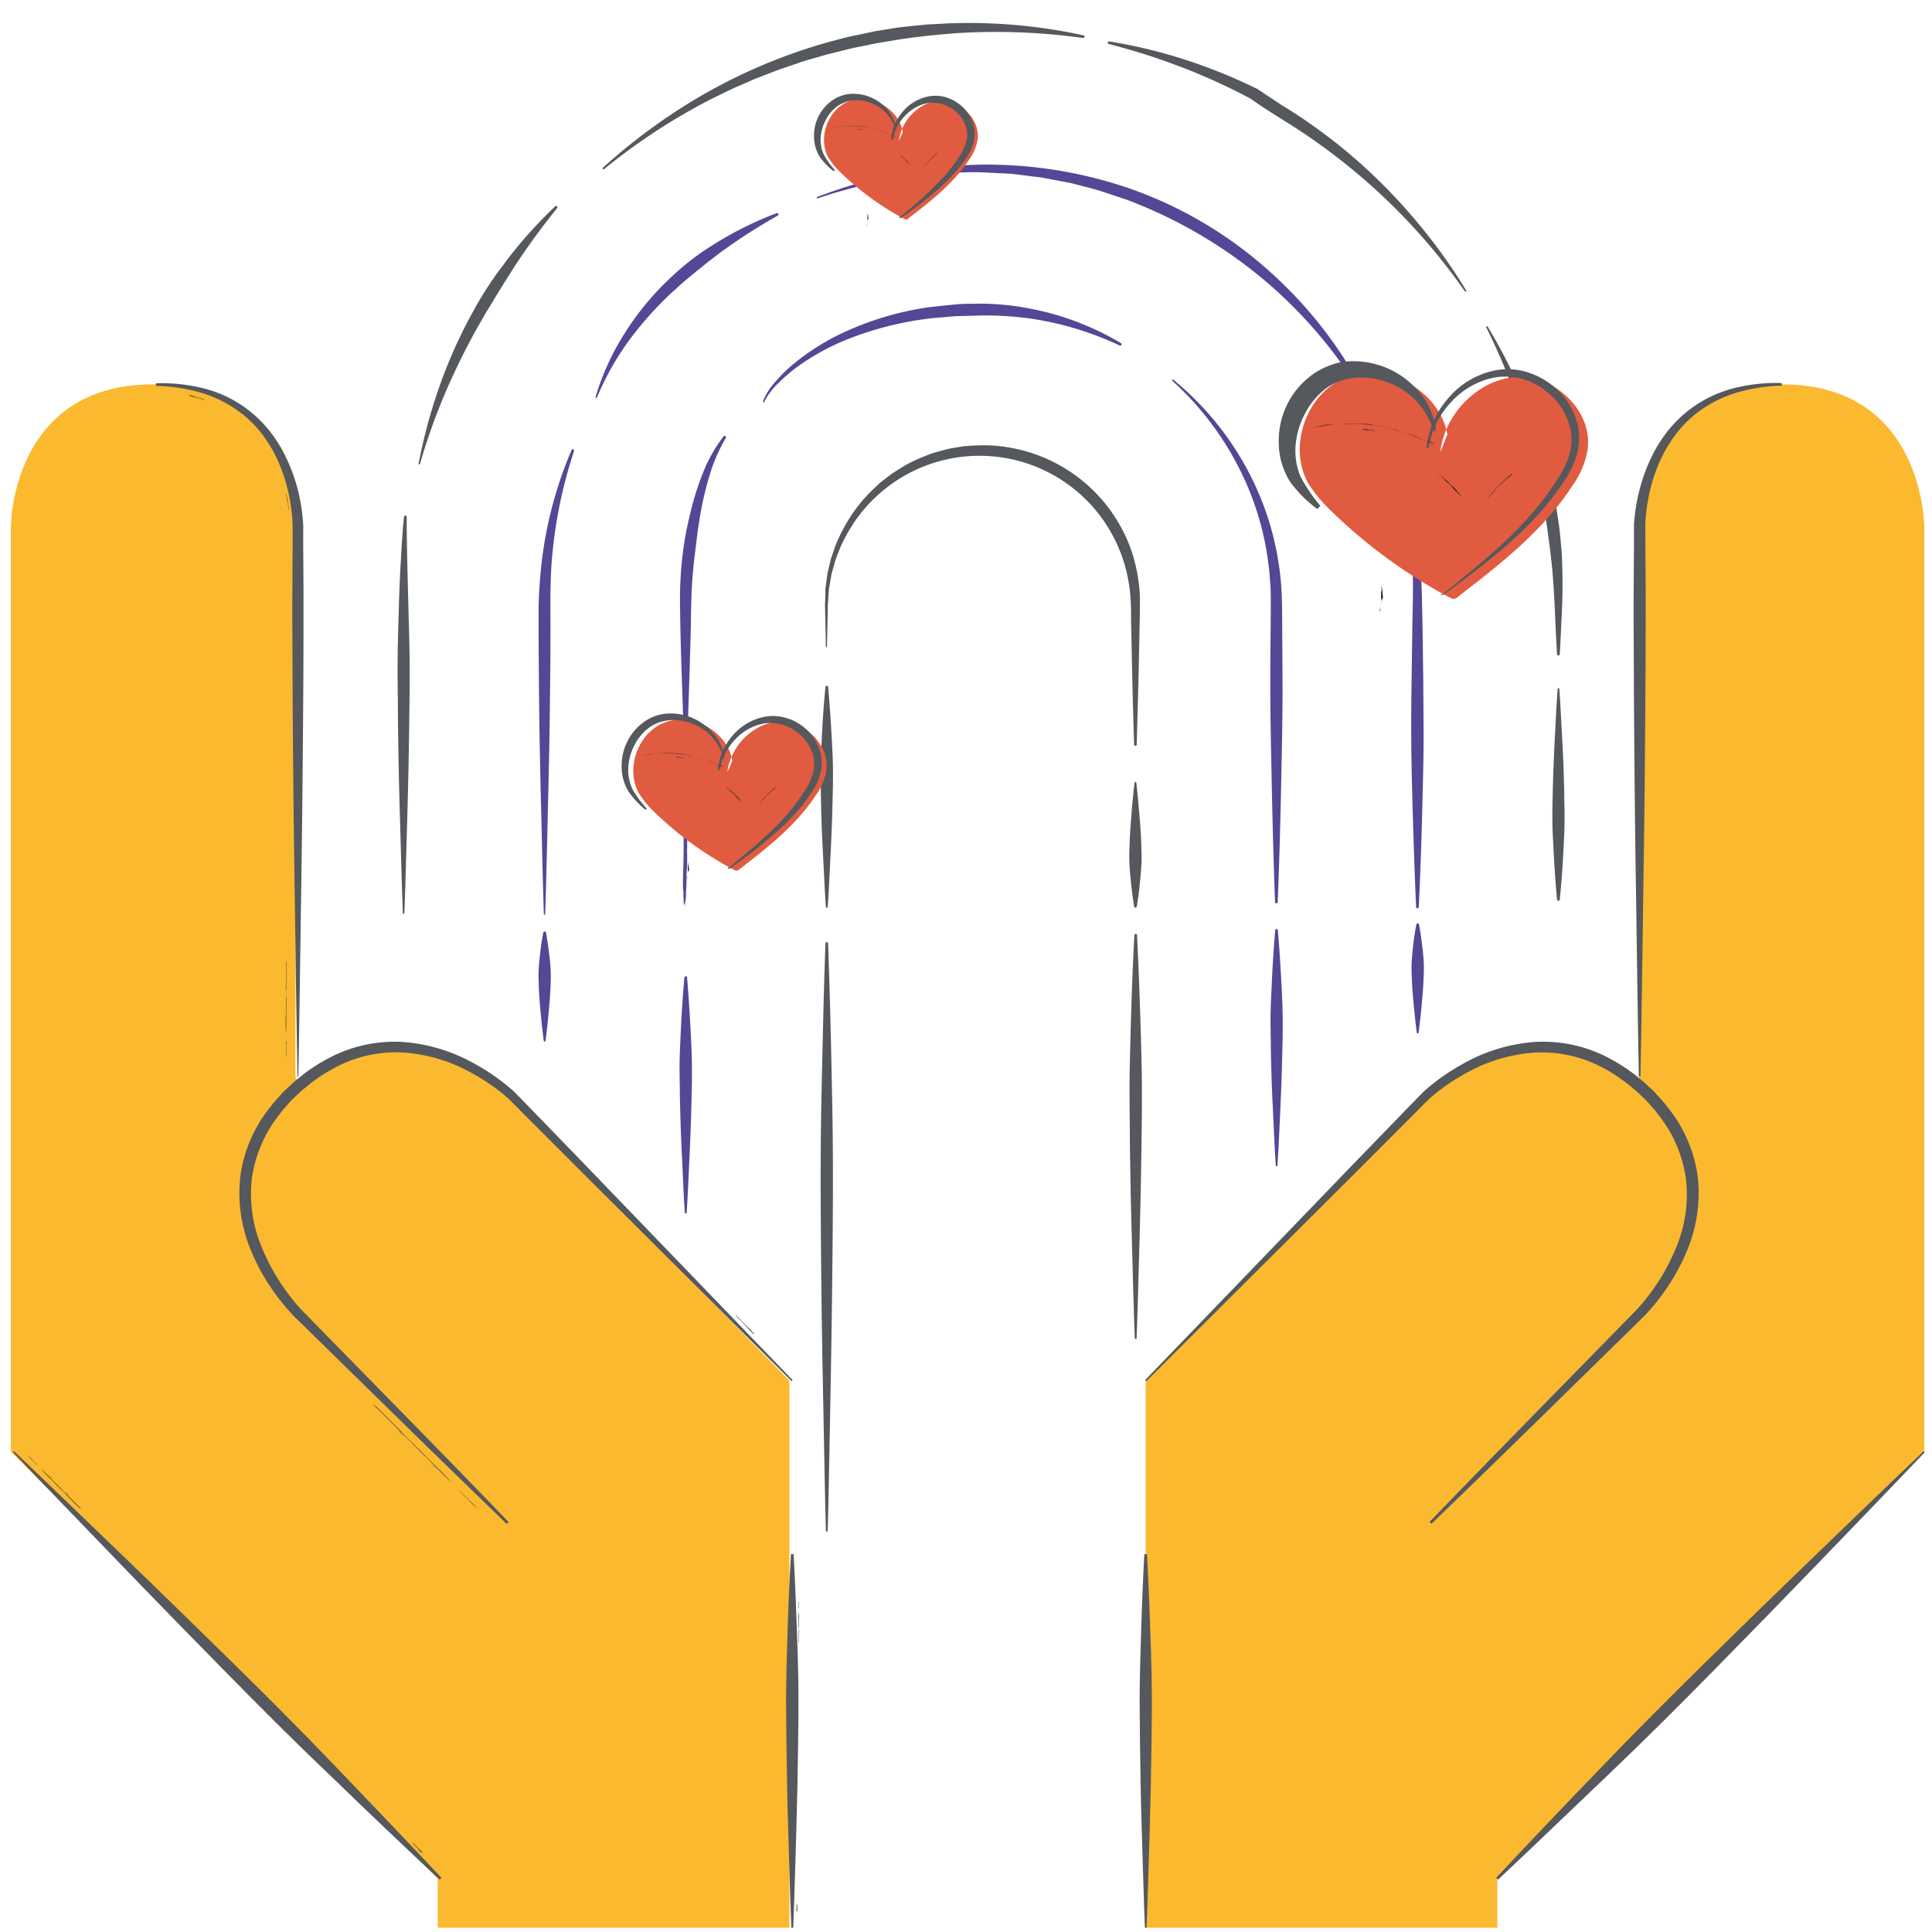<svg id="Layer_1" data-name="Layer 1" xmlns="http://www.w3.org/2000/svg" viewBox="0 0 500 500"><defs><style>.cls-1{fill:#fab92f;}.cls-2,.cls-6{fill:#142725;}.cls-3{fill:#554796;}.cls-4{fill:#55585c;}.cls-5{fill:#e05b40;}.cls-5,.cls-6{fill-rule:evenodd;}</style></defs><path class="cls-1" d="M424.33,278.65V136.31s0-36.84,36.83-36.84S498,136.31,498,136.31v239.4L387.5,486.2v12.69h-91V357.29l72.44-73.66s29.36-28.55,58.11,0c26.39,27.56-2.72,56.32-2.72,56.32l-54.17,54.18"/><path class="cls-1" d="M76.47,278.65V136.31s0-36.84-36.83-36.84S2.81,136.31,2.81,136.31v239.4L113.3,486.2v12.69h91V357.29l-72.45-73.66s-29.35-28.55-58.1,0C47.37,311.19,76.47,340,76.47,340l54.18,54.18"/><path class="cls-2" d="M87.17,458.23c-.76-.91-1.67-1.71-2.49-2.59-.17,0,.38.45.56.66a5,5,0,0,1,.59.64C86.31,457.43,86.77,457.89,87.17,458.23Z"/><path class="cls-2" d="M109.35,479.48c-.68-.83-1.71-1.67-2.43-2.48-.4-.15.77.9,1.15,1.31S109,479.58,109.35,479.48Z"/><path class="cls-2" d="M21,390.45c-.51-.45-.92-.86-1.51-1.46l-1.23-1.23c-1.5-1.49-2.3-2.33-3.65-3.7-.18-.19-.36-.31-.55-.5-.6-.59-2-2.12-3.33-3.33A32,32,0,0,0,13,382.65c.39.38.75.74,1.14,1.14a15.14,15.14,0,0,0,1.17,1.11s.21.37.23.29A17.11,17.11,0,0,1,17.3,387c.93.91,1.85,1.87,3,3A2,2,0,0,0,21,390.45Z"/><path class="cls-2" d="M7.22,376.73a8.19,8.19,0,0,0,1.14,1.14l.7.7c.19.16.56.65.57.47C8.78,378.24,8.17,377.52,7.22,376.73Z"/><path class="cls-2" d="M17.71,386.91c0-.16-.55-.56-.77-.82s.21.27.33.38A2.62,2.62,0,0,0,17.71,386.91Z"/><path class="cls-2" d="M12.77,381.86c0,.05.13.19.23.29l.35.35C13.37,382.41,12.93,382.06,12.77,381.86Z"/><path class="cls-2" d="M73.94,127.45c.24,1.46.61,2.92.77,4.42.16.1-.06-.73-.09-1.08a7.82,7.82,0,0,1-.16-1.08A21.32,21.32,0,0,0,73.94,127.45Z"/><path class="cls-2" d="M48.87,102.35a20.8,20.8,0,0,0,2,.54,17,17,0,0,1,2,.63c.51,0-1.33-.56-2-.73S49.1,102.11,48.87,102.35Z"/><path class="cls-2" d="M74,248.74c0,.87,0,1.62,0,2.7v2.23c0,2.71,0,4.21,0,6.68l0,1c0,1.07-.11,3.71,0,6,.11-1.26.07-2.84.07-4.29V261a20.14,20.14,0,0,0,0-2.07s.11-.52,0-.48a26.18,26.18,0,0,1,0-3.18v-5.41A3.13,3.13,0,0,0,74,248.74Z"/><path class="cls-2" d="M74.08,273.72a13,13,0,0,0,0-2.07v-1.28c0-.32.06-1.1-.08-.95C74.05,270.93,74,272.13,74.08,273.72Z"/><path class="cls-2" d="M73.86,254.94a8.77,8.77,0,0,0,0,1.44c0,.51,0-.43,0-.64A5.34,5.34,0,0,0,73.86,254.94Z"/><path class="cls-2" d="M73.78,264s0-.29,0-.48v-.63A6.73,6.73,0,0,0,73.78,264Z"/><path class="cls-2" d="M205.61,477.68c.1-.65,0-1.32.07-2-.14-.05,0,.33-.07.48a1.29,1.29,0,0,1,0,.48A8.12,8.12,0,0,0,205.61,477.68Z"/><path class="cls-2" d="M206.27,494.7c.11-.59,0-1.32,0-1.92-.17-.22-.09.65-.11,1S206,494.62,206.27,494.7Z"/><path class="cls-2" d="M206.74,425.19a8.71,8.71,0,0,1,0-1.17v-1c0-1.17,0-1.81,0-2.88,0-.14,0-.26,0-.41a24.62,24.62,0,0,0,0-2.61,9.38,9.38,0,0,0-.08,1.86v.89a4.36,4.36,0,0,0,0,.89s-.11.23,0,.21a5.28,5.28,0,0,1,0,1.37c0,.72,0,1.46,0,2.33C206.61,424.93,206.64,425.13,206.74,425.19Z"/><path class="cls-2" d="M206.71,414.42a2.22,2.22,0,0,0,0,.89v.55c0,.14-.06.48.07.41A16.61,16.61,0,0,0,206.71,414.42Z"/><path class="cls-2" d="M206.93,422.52c.08-.08,0-.44,0-.62s0,.18,0,.27A.69.69,0,0,0,206.93,422.52Z"/><path class="cls-2" d="M207,418.6s0,.13,0,.21v.27C207,419.05,207,418.75,207,418.6Z"/><path class="cls-2" d="M152.36,302.62c-1.56-1.73-3.27-3.38-4.91-5.1-.23,0,.78.86,1.15,1.27s1,1,1.17,1.25C150.7,301,151.61,301.91,152.36,302.62Z"/><path class="cls-2" d="M195.27,345.31c-1.4-1.58-3.33-3.34-4.77-4.9-.67-.43,1.57,1.72,2.32,2.51S194.86,345.31,195.27,345.31Z"/><path class="cls-2" d="M96.49,363.41c1,.92,1.79,1.73,3,2.91l2.42,2.42,7.22,7.27,1.06,1c1.17,1.16,3.95,4.1,6.55,6.55-1.29-1.45-3-3.14-4.6-4.71l-2.25-2.24c-.72-.73-1.55-1.59-2.26-2.22,0,0-.5-.65-.5-.54-1.27-1.2-2.14-2.11-3.42-3.48l-5.87-5.86A7.16,7.16,0,0,0,96.49,363.41Z"/><path class="cls-2" d="M123.6,390.47a27.84,27.84,0,0,0-2.24-2.24L120,386.85c-.37-.34-1.16-1.24-1.09-1C120.56,387.47,121.8,388.84,123.6,390.47Z"/><path class="cls-2" d="M103.09,370.27c.13.24,1.08,1.1,1.53,1.58s-.43-.49-.67-.72A8.73,8.73,0,0,0,103.09,370.27Z"/><path class="cls-2" d="M112.87,380.16c0-.06-.29-.34-.49-.55l-.69-.69A15.93,15.93,0,0,0,112.87,380.16Z"/><path class="cls-3" d="M303.68,98.3a77.12,77.12,0,0,1,21.65,28.39,74.47,74.47,0,0,1,5.29,17.3c.22,1.5.51,3,.66,4.5s.33,3,.38,4.53c.15,3,.16,6,.18,9,0,5.95.1,11.91.08,17.87s-.13,11.91-.25,17.87c-.23,11.91-.52,23.83-1,35.74a.35.35,0,0,1-.69,0c-.44-11.91-.73-23.83-.95-35.74-.13-6-.25-11.92-.26-17.87s0-11.92.08-17.87c0-3,.07-6,0-8.88,0-1.46-.19-2.91-.28-4.37s-.35-2.91-.51-4.37a74.26,74.26,0,0,0-4.56-17,77.86,77.86,0,0,0-20.1-28.84.2.2,0,0,1,0-.28A.19.19,0,0,1,303.68,98.3Z"/><path class="cls-3" d="M197.43,103.91a17.44,17.44,0,0,1,3.47-5.38,40.38,40.38,0,0,1,4.6-4.46,62.48,62.48,0,0,1,10.69-7,78.58,78.58,0,0,1,24.45-7.59c2.13-.25,4.26-.45,6.4-.67s4.27-.18,6.41-.23a68.92,68.92,0,0,1,12.82,1.23,72,72,0,0,1,23.83,9,.34.34,0,0,1,.11.47.35.35,0,0,1-.44.14,81.74,81.74,0,0,0-23.91-7.09,88.65,88.65,0,0,0-12.39-.68c-2.08.09-4.16.12-6.24.18l-6.2.54a84.26,84.26,0,0,0-24,6.4A61.43,61.43,0,0,0,206.25,95a41.61,41.61,0,0,0-4.73,4.07A16.83,16.83,0,0,0,197.8,104v0a.2.2,0,0,1-.26.1A.2.2,0,0,1,197.43,103.91Z"/><path class="cls-3" d="M177.29,234.33c0-.07-.07.24-.07.28a8.87,8.87,0,0,1,0-1.13c-.08,0-.1.48-.09.56,0-.19-.06.17-.11.18s0-.1,0-.15-.05.05-.08,0a15.52,15.52,0,0,0-.07-2.06s0-.25,0-.47,0-.5,0-.73a1.25,1.25,0,0,0-.08-.41c-.1-2.11,0-4.41.06-6.51s.09-4,.07-6.06.09-4.07,0-6.05a25.1,25.1,0,0,1,.08-3c0-.2,0-1.37,0-1.37s0,.16,0,.15l.06-.34a.6.6,0,0,1,0,.19.85.85,0,0,0,.06-.52c.19.18.3-.52.32-.45s.06-.07.08.18,0,.34,0,.47c0,.87.28,1.81.32,2.69,0,.66,0,1.28,0,1.92,0,.2,0,.48,0,.68s0,1.32,0,1.39a9.24,9.24,0,0,0,0,1.29,11.25,11.25,0,0,1,.06,1.27c0,.33-.06,1.57-.06,2.3,0,1.09-.07,1.32,0,2.58,0,.74,0,2.78-.06,3.51s-.09,1.36-.11,2c0,1.68,0,2.17-.12,3.85,0,.79,0,1.57-.13,2.32a9.31,9.31,0,0,1-.26,1.62C177.34,234.71,177.25,234.43,177.29,234.33Z"/><path class="cls-3" d="M366.67,267.27c-.32-2.35-.55-4.69-.78-7s-.43-4.69-.5-7c-.05-1.17-.11-2.35-.08-3.52s.14-2.35.25-3.52c.23-2.35.53-4.69,1-7a.34.34,0,0,1,.4-.28.35.35,0,0,1,.28.28c.44,2.35.73,4.69,1,7,.11,1.17.23,2.35.25,3.52s0,2.35-.08,3.52c-.07,2.35-.29,4.69-.5,7s-.47,4.69-.79,7a.19.19,0,0,1-.22.17A.19.19,0,0,1,366.67,267.27Z"/><path class="cls-3" d="M330.17,301.62c-.33-5.07-.52-10.14-.78-15.21s-.41-10.15-.5-15.22c0-2.54-.1-5.07-.08-7.61s.13-5.07.26-7.61c.22-5.07.51-10.14.95-15.22a.34.34,0,0,1,.37-.31.36.36,0,0,1,.32.31c.44,5.08.73,10.15,1,15.22.12,2.54.24,5.07.25,7.61s0,5.07-.08,7.61c-.09,5.07-.27,10.14-.5,15.22s-.45,10.14-.78,15.21a.21.21,0,0,1-.21.19A.19.19,0,0,1,330.17,301.62Z"/><path class="cls-3" d="M140.73,269.38c-.32-2.35-.56-4.69-.78-7s-.43-4.69-.51-7c0-1.17-.1-2.35-.07-3.52s.14-2.35.24-3.52c.24-2.35.53-4.69,1-7a.36.36,0,0,1,.41-.28.35.35,0,0,1,.28.28c.44,2.35.73,4.69,1,7,.11,1.17.23,2.35.24,3.52s0,2.35-.07,3.52c-.07,2.35-.3,4.69-.51,7s-.46,4.69-.78,7a.19.19,0,0,1-.22.17A.19.19,0,0,1,140.73,269.38Z"/><path class="cls-3" d="M177.23,313.85c-.33-5.07-.52-10.14-.77-15.21s-.41-10.15-.51-15.22c0-2.54-.1-5.07-.08-7.61s.14-5.07.26-7.61c.22-5.07.52-10.14,1-15.22a.33.33,0,0,1,.37-.31.34.34,0,0,1,.31.31c.44,5.08.74,10.15,1,15.22.12,2.54.24,5.07.26,7.61s0,5.07-.08,7.61q-.15,7.6-.51,15.22c-.25,5.07-.44,10.14-.77,15.21a.21.21,0,0,1-.21.19A.21.21,0,0,1,177.23,313.85Z"/><path class="cls-3" d="M177.23,197c-.33-7.14-.52-14.27-.77-21.41s-.45-14.23-.48-21.44a102.52,102.52,0,0,1,.7-10.81,89.54,89.54,0,0,1,2-10.65,71,71,0,0,1,3.27-10.35,37.33,37.33,0,0,1,5.35-9.44.34.34,0,0,1,.48,0,.35.35,0,0,1,.07.45h0a41.93,41.93,0,0,0-4.2,9.64,85.62,85.62,0,0,0-2.43,10.27c-.6,3.48-1,7-1.43,10.47s-.71,7-.84,10.53-.12,7.12-.23,10.67l-.31,10.7c-.25,7.14-.44,14.27-.77,21.41a.21.21,0,0,1-.21.19A.21.21,0,0,1,177.23,197Z"/><path class="cls-3" d="M361.36,119.22a110.53,110.53,0,0,1,6.26,28.42c.21,2.43.33,4.87.38,7.31l.15,7.25.2,14.51c0,4.84.09,9.68.08,14.51s-.14,9.68-.26,14.52c-.22,9.67-.52,19.34-1,29a.34.34,0,0,1-.36.32.32.32,0,0,1-.32-.32c-.44-9.68-.74-19.35-1-29-.12-4.84-.24-9.68-.26-14.52s0-9.67.08-14.51l.2-14.51.14-7.25q.07-3.6-.05-7.19a115.6,115.6,0,0,0-4.7-28.42.2.2,0,0,1,.38-.12Z"/><path class="cls-3" d="M211.45,51a125.78,125.78,0,0,1,40.31-8.34,113.52,113.52,0,0,1,40.9,6.23A106.82,106.82,0,0,1,328.3,70a110.57,110.57,0,0,1,25.21,32.61.34.34,0,0,1-.14.46.34.34,0,0,1-.45-.13h0A118.88,118.88,0,0,0,326.6,72a122.44,122.44,0,0,0-34.94-20.29l-4.82-1.61-2.41-.8L282,48.63l-4.92-1.27-5-.94-2.5-.48-2.52-.3L262,45c-1.69-.11-3.39-.17-5.09-.26s-3.39-.19-5.09-.17a128.41,128.41,0,0,0-40.21,6.76.19.19,0,0,1-.25-.12A.2.2,0,0,1,211.45,51Z"/><path class="cls-3" d="M154.14,102.7A65.9,65.9,0,0,1,161.19,87a73.22,73.22,0,0,1,10.74-13.57,80.62,80.62,0,0,1,6.47-5.78c1.15-.87,2.3-1.75,3.49-2.56s2.41-1.59,3.64-2.34A90.65,90.65,0,0,1,201,55.17a.33.33,0,0,1,.44.2.33.33,0,0,1-.15.42A150.6,150.6,0,0,0,187,64.93c-1.14.82-2.23,1.71-3.35,2.55s-2.17,1.78-3.29,2.62l-3.23,2.68c-1.07.9-2.06,1.88-3.12,2.8A89.38,89.38,0,0,0,162.8,88.1a71.69,71.69,0,0,0-8.29,14.73.18.18,0,0,1-.25.1A.19.19,0,0,1,154.14,102.7Z"/><path class="cls-3" d="M140.75,236.55c-.33-10.07-.52-20.14-.78-30.21s-.41-20.14-.51-30.21c0-5-.09-10.07-.08-15.11,0-2.51,0-5,.14-7.59s.35-5.09.63-7.62a104.39,104.39,0,0,1,7.78-29.34.33.33,0,0,1,.45-.18.35.35,0,0,1,.19.42,120.8,120.8,0,0,0-5.84,29.34c-.16,2.49-.25,5-.27,7.46s0,5,0,7.51c0,5,0,10.07-.08,15.11q-.13,15.1-.51,30.21c-.25,10.07-.44,20.14-.77,30.21a.2.2,0,0,1-.2.19A.19.19,0,0,1,140.75,236.55Z"/><path class="cls-4" d="M403.55,178.29c.33,4.54.52,9.09.78,13.64s.41,9.09.5,13.63c0,2.27.1,4.55.08,6.82s-.13,4.55-.25,6.82c-.22,4.54-.52,9.09-1,13.63a.35.35,0,0,1-.69,0c-.44-4.54-.73-9.09-.95-13.63-.13-2.27-.25-4.55-.26-6.82s0-4.55.08-6.82c.09-4.54.27-9.09.5-13.63s.45-9.1.78-13.64a.19.19,0,0,1,.21-.18A.18.18,0,0,1,403.55,178.29Z"/><path class="cls-4" d="M385,84.51a143.86,143.86,0,0,1,9.88,19.7,130.63,130.63,0,0,1,6.65,21.11c.43,1.8.76,3.62,1.1,5.44s.62,3.65.87,5.48.38,3.68.56,5.52.21,3.69.27,5.53c.09,3.69.06,7.4-.12,11.06s-.33,7.32-.55,11a.35.35,0,0,1-.69,0c-.48-7.32-.58-14.66-1.24-21.88-.17-1.81-.4-3.61-.59-5.41l-.73-5.39c-.52-3.58-1-7.17-1.78-10.72s-1.54-7.08-2.44-10.6c-.46-1.75-1-3.5-1.47-5.24s-1.07-3.48-1.66-5.2a163.53,163.53,0,0,0-8.41-20.19.19.19,0,0,1,.09-.26A.2.2,0,0,1,385,84.51Z"/><path class="cls-4" d="M379.11,75.39a163.76,163.76,0,0,0-11.68-14.78,158.48,158.48,0,0,0-13.32-13.24,162.36,162.36,0,0,0-14.74-11.54c-5.08-3.58-10.61-6.62-15.78-10.33l.16.09a159.56,159.56,0,0,0-17.94-8.2,168.38,168.38,0,0,0-18.87-6,.34.34,0,0,1-.25-.42.33.33,0,0,1,.38-.25,132.45,132.45,0,0,1,19.46,4.67,139.75,139.75,0,0,1,18.61,7.51l.07,0,.09.06,3.92,2.59,1.95,1.31,2,1.25c1.34.82,2.67,1.71,4,2.59s2.61,1.82,3.91,2.74A137.77,137.77,0,0,1,355.7,45.65a146.62,146.62,0,0,1,12.83,14,141,141,0,0,1,10.91,15.51.21.21,0,0,1-.07.27A.19.19,0,0,1,379.11,75.39Z"/><path class="cls-4" d="M156,43.44a150.7,150.7,0,0,1,27-19.54A143.73,143.73,0,0,1,214,11c2.71-.71,5.41-1.5,8.16-2l4.11-.88,4.15-.67c2.76-.51,5.57-.7,8.35-1,1.39-.18,2.8-.18,4.2-.26S245.75,6,247.15,6a138.47,138.47,0,0,1,33.27,3.15.34.34,0,0,1,.26.41.34.34,0,0,1-.38.27,163.08,163.08,0,0,0-33-1.23c-2.74.24-5.49.44-8.22.77s-5.45.66-8.15,1.15l-4.07.67-4,.82c-2.71.48-5.35,1.25-8,1.88-1.34.31-2.64.75-4,1.12s-2.64.74-3.94,1.19c-2.59.92-5.23,1.73-7.77,2.76l-3.86,1.49-3.78,1.66c-2.55,1.05-5,2.35-7.47,3.53a158.52,158.52,0,0,0-27.7,18.13.19.19,0,0,1-.28,0A.2.2,0,0,1,156,43.44Z"/><path class="cls-4" d="M108.33,120a137.83,137.83,0,0,1,4.87-18.46,129.37,129.37,0,0,1,7.47-17.64c.73-1.43,1.52-2.82,2.28-4.23s1.6-2.77,2.44-4.13,1.77-2.67,2.66-4S130,69,130.91,67.66a118.24,118.24,0,0,1,12.76-14.25.34.34,0,0,1,.5.47c-4,4.95-7.69,10-11.14,15.29l-2.53,4-2.46,4c-.78,1.36-1.63,2.68-2.43,4l-2.33,4.09A177.85,177.85,0,0,0,115,102.21a163,163,0,0,0-6.31,17.86.2.2,0,0,1-.24.13A.19.19,0,0,1,108.33,120Z"/><path class="cls-4" d="M104.26,236.35c-.33-8.55-.52-17.1-.78-25.65s-.41-17.09-.5-25.64c0-4.27-.1-8.55-.08-12.82s.13-8.55.25-12.82.26-8.57.5-12.84.44-8.54.92-12.82a.34.34,0,0,1,.68,0v0c0,8.51.31,17.08.5,25.61.13,4.27.25,8.55.26,12.82s0,8.55-.08,12.82q-.14,12.83-.5,25.64c-.26,8.55-.45,17.1-.78,25.65a.19.19,0,0,1-.2.19A.2.2,0,0,1,104.26,236.35Z"/><path class="cls-4" d="M294.07,202.56c.32,2.68.56,5.36.78,8s.44,5.36.51,8c0,1.34.1,2.68.08,4s-.14,2.68-.25,4c-.24,2.68-.53,5.36-1,8a.34.34,0,0,1-.68,0c-.44-2.68-.74-5.36-1-8-.11-1.34-.23-2.68-.25-4s0-2.68.08-4c.07-2.68.29-5.36.5-8s.46-5.36.78-8a.19.19,0,0,1,.22-.17A.19.19,0,0,1,294.07,202.56Z"/><path class="cls-4" d="M213.74,167.32l-.23-10.78.09-2.72,0-1.36.18-1.36.37-2.7.63-2.66c.11-.44.21-.89.33-1.33l.45-1.29c.31-.86.58-1.74.92-2.58a44.05,44.05,0,0,1,2.45-4.91,39.75,39.75,0,0,1,6.71-8.69l2-1.89c.71-.59,1.45-1.13,2.18-1.7l1.1-.84,1.17-.73c.79-.49,1.56-1,2.36-1.46a42.3,42.3,0,0,1,5-2.31c.87-.31,1.72-.71,2.62-.94l2.68-.73a23.08,23.08,0,0,1,2.73-.53l1.37-.23a9.24,9.24,0,0,1,1.38-.15,51.74,51.74,0,0,1,5.57-.18,41.84,41.84,0,0,1,11,1.93,40.79,40.79,0,0,1,18.43,12.19,41.65,41.65,0,0,1,6.05,9.36,40.13,40.13,0,0,1,3.22,10.64,39.48,39.48,0,0,1,.51,5.53c0,1.87,0,3.63-.05,5.44l-.22,10.77c-.14,7.19-.36,14.37-.56,21.56a.34.34,0,0,1-.68,0c-.21-7.19-.42-14.37-.56-21.56l-.22-10.77c0-1.79,0-3.63-.13-5.34a37.41,37.41,0,0,0-.65-5.18,39.12,39.12,0,0,0-65-21.47,37.93,37.93,0,0,0-6.69,8.09,40.06,40.06,0,0,0-2.52,4.65c-.36.8-.65,1.64-1,2.46l-.48,1.24c-.13.42-.24.85-.36,1.27l-.7,2.56-.45,2.62-.22,1.32-.09,1.32-.18,2.66-.23,10.78a.19.19,0,0,1-.2.19A.19.19,0,0,1,213.74,167.32Z"/><path class="cls-4" d="M213.74,234.72c-.33-4.74-.52-9.49-.78-14.23s-.41-9.49-.51-14.23c0-2.38-.09-4.75-.08-7.12s.14-4.74.26-7.12c.22-4.74.52-9.48,1-14.23a.34.34,0,0,1,.37-.31.34.34,0,0,1,.31.31c.44,4.75.74,9.49,1,14.23.12,2.38.25,4.75.26,7.12s0,4.74-.08,7.12c-.09,4.74-.27,9.49-.51,14.23s-.44,9.49-.77,14.23a.21.21,0,0,1-.21.19A.19.19,0,0,1,213.74,234.72Z"/><path class="cls-4" d="M213.74,396.16c-.33-12.66-.52-25.32-.78-38s-.41-25.33-.51-38-.11-25.32.18-38,.53-25.33,1-38a.34.34,0,0,1,.35-.33.34.34,0,0,1,.33.33q.66,19,1,38c.3,12.66.29,25.32.18,38s-.27,25.33-.51,38-.44,25.32-.77,38a.19.19,0,0,1-.2.19A.18.18,0,0,1,213.74,396.16Z"/><path class="cls-4" d="M293.68,346.34c-.33-8.7-.52-17.4-.77-26.09s-.42-17.4-.51-26.09c0-4.35-.1-8.7-.08-13.05s.14-8.69.26-13c.22-8.7.52-17.4,1-26.09a.34.34,0,0,1,.68,0c.44,8.69.74,17.39,1,26.09.12,4.35.24,8.69.26,13s0,8.7-.08,13.05q-.15,13-.51,26.09c-.26,8.69-.45,17.39-.78,26.09a.19.19,0,0,1-.2.19A.21.21,0,0,1,293.68,346.34Z"/><path id="Fill-150-Copy" class="cls-5" d="M233.64,34.13c-1-5.88-8-9.91-13.65-8s-8.47,9.49-5.59,14.7a20.13,20.13,0,0,0,3.22,3.87,72.13,72.13,0,0,0,16.19,11.84c.26.09.43.26.68.26a1.06,1.06,0,0,0,.68-.34c5.76-4.45,11.7-9.07,15.68-15.21a11.69,11.69,0,0,0,2.12-5c.85-5.3-4.41-10.42-9.75-10.17s-10,5.12-10.59,10.42"/><g id="Fill-150-Copy-2" data-name="Fill-150-Copy"><path class="cls-4" d="M232.76,56.14a.88.88,0,0,0,.56-.32h0a102.23,102.23,0,0,0,10.86-10A39.15,39.15,0,0,0,248.57,40,12.83,12.83,0,0,0,250,36.87a7.56,7.56,0,0,0,.21-3.23,9.12,9.12,0,0,0-9.83-7c-4.52.65-8.44,4.69-9.3,9.45l-.45,0a12.24,12.24,0,0,1,2.84-7,11.61,11.61,0,0,1,6.61-4.09,9.75,9.75,0,0,1,4.06,0,10.53,10.53,0,0,1,3.71,1.66,10.25,10.25,0,0,1,4.32,6.75,9.22,9.22,0,0,1-.39,4.09,13.44,13.44,0,0,1-1.8,3.52,39.59,39.59,0,0,1-4.85,5.79,92.47,92.47,0,0,1-11.63,9.33h0a1.18,1.18,0,0,1-.79.35Z"/></g><g id="Fill-150-Copy-3" data-name="Fill-150-Copy"><path class="cls-4" d="M231.78,33.61a10.27,10.27,0,0,0-6.34-6.93,9.2,9.2,0,0,0-8.83.87,10.15,10.15,0,0,0-2.9,3.47,11.55,11.55,0,0,0-1.31,4.42,9.5,9.5,0,0,0,.78,4.55,22.13,22.13,0,0,0,2.87,4l-.32.32a17.74,17.74,0,0,1-3.59-3.74,10,10,0,0,1-1.47-5.2,11.1,11.1,0,0,1,4.81-9.45,9.45,9.45,0,0,1,5.25-1.65A11.39,11.39,0,0,1,226,25.5,10.77,10.77,0,0,1,232,33.56Z"/></g><path id="Fill-152-Copy" class="cls-6" d="M224.49,55.08a1.6,1.6,0,0,1,.17.87c0,.28.17.57,0,.86-.17.58-.17,1.15-.35,1.73-.17.09.18-.58.18-.87s.17-.67,0-.86v-1c.17-.29,0-.48,0-.77"/><path id="Fill-154-Copy" class="cls-6" d="M239.21,43a18.1,18.1,0,0,1,3.4-3.43c.17-.13,0,.13-.51.53s-1,.92-1.36,1.18c-.51.53-1.35,1.59-1.53,1.72"/><path id="Fill-156-Copy" class="cls-6" d="M215,33.18c.4-.09.79-.18,1.31-.27a6.71,6.71,0,0,1,1.45-.19,16.36,16.36,0,0,1,2.23-.09,29.5,29.5,0,0,1,3.4.19l1.58.27c.52.09,1.05.28,1.57.37a8.07,8.07,0,0,0,.92.28,17.85,17.85,0,0,1,4.85,2.31,18.32,18.32,0,0,0-3.41-1.76,9.14,9.14,0,0,0-1.83-.64l-2-.56s-.53-.09-.39-.09c-.66-.09-1.05-.18-1.58-.28a9.19,9.19,0,0,0-1.57-.09A19.48,19.48,0,0,0,216,33a5.33,5.33,0,0,0-1.05.18"/><path id="Fill-158-Copy" class="cls-6" d="M235.75,43c-.21-.38-1.28-1.28-1.5-1.66s-.86-.64-1.07-1-1.07-.89-.86-.77a20.57,20.57,0,0,1,1.93,1.66,10.87,10.87,0,0,1,1.5,1.79"/><path id="Fill-160-Copy" class="cls-6" d="M221.91,33.32c.14,0,1.13.18,1.56.18.56.17-.43,0-.71,0a1.24,1.24,0,0,1-.85-.18"/><path id="Fill-162-Copy" class="cls-6" d="M232,35.53a3,3,0,0,1-.52-.35l-.69-.35a5.73,5.73,0,0,0,1.21.7"/><path id="Fill-150-Copy-4" data-name="Fill-150-Copy" class="cls-5" d="M189.53,196.85c-1.28-7.39-10-12.46-17.16-10s-10.65,11.93-7,18.48a25.64,25.64,0,0,0,4,4.85A90.17,90.17,0,0,0,189.74,225c.32.11.53.32.85.32a1.36,1.36,0,0,0,.86-.42c7.24-5.6,14.7-11.41,19.7-19.12a14.76,14.76,0,0,0,2.67-6.23c1.06-6.65-5.54-13.09-12.25-12.77s-12.58,6.44-13.32,13.09"/><g id="Fill-150-Copy-5" data-name="Fill-150-Copy"><path class="cls-4" d="M188.42,224.54a1.16,1.16,0,0,0,.74-.41h0c4.78-4,9.64-7.89,13.76-12.47a49.74,49.74,0,0,0,5.54-7.32,15.61,15.61,0,0,0,1.89-4,8.42,8.42,0,0,0,.37-2.1,5.27,5.27,0,0,0,0-1.05,7.2,7.2,0,0,0-.11-1,11.62,11.62,0,0,0-12.65-9,13.56,13.56,0,0,0-7.64,4.12,15.31,15.31,0,0,0-4.06,8l-.45-.05a15.38,15.38,0,0,1,3.63-8.71,14.45,14.45,0,0,1,8.22-5,11.76,11.76,0,0,1,5,.05,13,13,0,0,1,4.57,2,12.69,12.69,0,0,1,5.33,8.31,7.8,7.8,0,0,1,.1,1.28,6.07,6.07,0,0,1-.06,1.28,10.91,10.91,0,0,1-.5,2.48,17.25,17.25,0,0,1-2.23,4.36,49.07,49.07,0,0,1-6,7.29,118.54,118.54,0,0,1-14.52,11.81v0a1.4,1.4,0,0,1-1,.44Z"/></g><g id="Fill-150-Copy-6" data-name="Fill-150-Copy"><path class="cls-4" d="M187.22,196.18a13,13,0,0,0-7.94-8.85c-3.74-1.5-8.18-1.33-11.3,1a12.66,12.66,0,0,0-3.74,4.44,14.33,14.33,0,0,0-1.63,5.66,11.86,11.86,0,0,0,1.07,5.81,26.22,26.22,0,0,0,3.7,5l-.32.33a23.24,23.24,0,0,1-4.42-4.74,12.54,12.54,0,0,1-1.76-6.45,14,14,0,0,1,1.51-6.56,13.75,13.75,0,0,1,4.46-5.12,11.73,11.73,0,0,1,6.46-2.06,14.32,14.32,0,0,1,6.5,1.45c4,1.92,7.12,5.67,7.67,10Z"/></g><path id="Fill-152-Copy-2" data-name="Fill-152-Copy" class="cls-6" d="M178,223.18a2,2,0,0,1,.22,1.09c0,.36.22.72,0,1.08-.22.72-.22,1.45-.44,2.17-.21.12.22-.72.22-1.08s.22-.85,0-1.09v-1.2c.22-.36,0-.6,0-1"/><path id="Fill-154-Copy-2" data-name="Fill-154-Copy" class="cls-6" d="M196.53,208a23.22,23.22,0,0,1,4.27-4.31c.22-.17,0,.16-.64.66s-1.28,1.16-1.71,1.49c-.64.67-1.7,2-1.92,2.16"/><path id="Fill-156-Copy-2" data-name="Fill-156-Copy" class="cls-6" d="M166.08,195.66c.49-.12,1-.23,1.64-.35a8.68,8.68,0,0,1,1.82-.23,21,21,0,0,1,2.8-.12,38.6,38.6,0,0,1,4.28.24l2,.34c.66.12,1.32.35,2,.47.33.11.66.23,1.15.35a22.61,22.61,0,0,1,6.1,2.89,24,24,0,0,0-4.28-2.2,12,12,0,0,0-2.31-.81l-2.47-.7s-.66-.11-.5-.11c-.82-.12-1.32-.23-2-.35a10.86,10.86,0,0,0-2-.12,24.58,24.58,0,0,0-6.93.47,6.46,6.46,0,0,0-1.31.23"/><path id="Fill-158-Copy-2" data-name="Fill-158-Copy" class="cls-6" d="M192.18,208c-.27-.49-1.62-1.61-1.88-2.09s-1.08-.8-1.35-1.28c-.27-.32-1.35-1.12-1.08-1a28.06,28.06,0,0,1,2.43,2.08,14,14,0,0,1,1.88,2.25"/><path id="Fill-160-Copy-2" data-name="Fill-160-Copy" class="cls-6" d="M174.78,195.83c.18,0,1.42.22,2,.22.71.22-.54,0-.89,0a1.6,1.6,0,0,1-1.07-.22"/><path id="Fill-162-Copy-2" data-name="Fill-162-Copy" class="cls-6" d="M187.5,198.6a3.47,3.47,0,0,1-.65-.43l-.87-.44a7.13,7.13,0,0,0,1.52.87"/><path id="Fill-150-Copy-7" data-name="Fill-150-Copy" class="cls-5" d="M374.58,112.47c-1.9-11-14.92-18.57-25.57-15s-15.88,17.79-10.48,27.55a37.84,37.84,0,0,0,6,7.24A134.92,134.92,0,0,0,374.9,154.5c.48.16.8.48,1.27.48a2,2,0,0,0,1.27-.63c10.81-8.35,21.92-17,29.39-28.5a22.15,22.15,0,0,0,4-9.28c1.59-9.92-8.26-19.52-18.27-19s-18.74,9.6-19.85,19.52"/><g id="Fill-150-Copy-8" data-name="Fill-150-Copy"><path class="cls-4" d="M372.93,153.82a1.82,1.82,0,0,0,1.16-.61h0c7.2-5.84,14.47-11.64,20.7-18.44a74.74,74.74,0,0,0,8.38-10.89,24.39,24.39,0,0,0,2.91-6,14.14,14.14,0,0,0,.58-3.22,7.9,7.9,0,0,0,0-1.61,8.7,8.7,0,0,0-.16-1.61,16.86,16.86,0,0,0-7-10.67,16.65,16.65,0,0,0-12.42-3.12A20.33,20.33,0,0,0,375.61,104,22.79,22.79,0,0,0,369.66,116l-.45-.05a22.89,22.89,0,0,1,5.52-12.8,21.33,21.33,0,0,1,12.11-7.27,17.19,17.19,0,0,1,7.28.13,19.55,19.55,0,0,1,6.63,3,19.09,19.09,0,0,1,5.08,5.21,17,17,0,0,1,2.68,6.83,14.33,14.33,0,0,1,.08,3.7,15.55,15.55,0,0,1-.72,3.59,25.31,25.31,0,0,1-3.24,6.42,74.56,74.56,0,0,1-8.87,10.86c-6.56,6.66-14,12.27-21.46,17.77h0a2.08,2.08,0,0,1-1.38.64Z"/></g><g id="Fill-150-Copy-9" data-name="Fill-150-Copy"><path class="cls-4" d="M371,111.51a19.26,19.26,0,0,0-12-12.62c-5.49-2-11.72-1.55-16,1.77a19.11,19.11,0,0,0-5.22,6.29,21.09,21.09,0,0,0-2.45,8,17.28,17.28,0,0,0,1.22,8.34,41.47,41.47,0,0,0,5.15,7.61l-.81.81a32.6,32.6,0,0,1-6.95-6.93,19.22,19.22,0,0,1-3-9.94,21.45,21.45,0,0,1,2.21-10.24,21.08,21.08,0,0,1,7-8,8,8,0,0,1,1.16-.71l1.19-.64c.82-.38,1.68-.69,2.53-1s1.74-.46,2.63-.58a17,17,0,0,1,2.65-.19A22.28,22.28,0,0,1,368,102.34a18.15,18.15,0,0,1,3.62,9.06Z"/></g><path id="Fill-152-Copy-3" data-name="Fill-152-Copy" class="cls-6" d="M357.43,151.73a2.88,2.88,0,0,1,.33,1.62c0,.54.32,1.08,0,1.62-.33,1.07-.33,2.15-.65,3.23-.33.18.32-1.08.32-1.62s.33-1.25,0-1.61v-1.8c.33-.54,0-.9,0-1.44"/><path id="Fill-154-Copy-3" data-name="Fill-154-Copy" class="cls-6" d="M385,129a34.56,34.56,0,0,1,6.37-6.42c.32-.24,0,.25-1,1s-1.9,1.73-2.54,2.22c-.95,1-2.54,3-2.87,3.21"/><path id="Fill-156-Copy-3" data-name="Fill-156-Copy" class="cls-6" d="M339.62,110.7c.74-.17,1.48-.34,2.46-.52a12.43,12.43,0,0,1,2.71-.34,30.22,30.22,0,0,1,4.17-.18,60.38,60.38,0,0,1,6.39.35l2.95.52c1,.17,2,.52,2.94.69a15.37,15.37,0,0,0,1.72.52,34.21,34.21,0,0,1,9.09,4.32,34.71,34.71,0,0,0-6.38-3.28,18,18,0,0,0-3.44-1.21l-3.69-1s-1-.17-.74-.17c-1.23-.18-2-.35-2.94-.52a16.29,16.29,0,0,0-2.95-.18,36.15,36.15,0,0,0-10.32.7,10,10,0,0,0-2,.34"/><path id="Fill-158-Copy-3" data-name="Fill-158-Copy" class="cls-6" d="M378.54,129c-.41-.71-2.41-2.39-2.81-3.1s-1.61-1.2-2-1.92c-.4-.48-2-1.67-1.61-1.43a38.72,38.72,0,0,1,3.62,3.11,20.53,20.53,0,0,1,2.81,3.34"/><path id="Fill-160-Copy-3" data-name="Fill-160-Copy" class="cls-6" d="M352.6,111c.26,0,2.12.33,2.92.33,1.06.32-.8,0-1.33,0a2.38,2.38,0,0,1-1.59-.33"/><path id="Fill-162-Copy-3" data-name="Fill-162-Copy" class="cls-6" d="M371.56,115.09a5.08,5.08,0,0,1-1-.65l-1.29-.65a10.55,10.55,0,0,0,2.26,1.3"/><path class="cls-4" d="M296.36,357.16l53.43-55.44,13.39-13.82,3.36-3.46,1.7-1.74c.62-.58,1.23-1.11,1.87-1.64a55.34,55.34,0,0,1,8.12-5.53A44.44,44.44,0,0,1,397,269.67a36.31,36.31,0,0,1,19.32,4.13,44.63,44.63,0,0,1,8.24,5.53,24,24,0,0,1,1.86,1.64c.61.56,1.22,1.11,1.81,1.69,1.1,1.25,2.27,2.43,3.25,3.78a36.15,36.15,0,0,1,7.9,18.17,38.43,38.43,0,0,1-3,19.56,51.23,51.23,0,0,1-4.69,8.69,55.84,55.84,0,0,1-6.14,7.71c-18.38,18-36.63,36-55.11,53.8l-.48-.49c17.8-18.46,35.86-36.76,53.75-55.08a54.2,54.2,0,0,0,10-15.75A35.57,35.57,0,0,0,436.31,305a34.29,34.29,0,0,0-7.26-16.68c-.91-1.26-2-2.36-3-3.53-.55-.54-1.13-1.06-1.69-1.6s-1.13-1.06-1.74-1.54l-1.81-1.48-1.9-1.35a23.19,23.19,0,0,0-1.95-1.26,22,22,0,0,0-2-1.15,33.45,33.45,0,0,0-17.79-4,42,42,0,0,0-17.74,5.31,53.67,53.67,0,0,0-7.83,5.19c-.6.49-1.2,1-1.76,1.51l-1.68,1.68-3.39,3.41-13.6,13.62-54.52,54.33Z"/><path class="cls-4" d="M296.3,498.89c-.33-8.06-.52-16.12-.78-24.17s-.41-16.11-.5-24.17c0-4-.1-8.05-.08-12.08s.13-8.06.26-12.09c.22-8.05.51-16.11.95-24.16h.69c.44,8,.74,16.11,1,24.16.12,4,.24,8.06.25,12.09s0,8-.07,12.08q-.15,12.09-.51,24.17c-.26,8-.45,16.11-.78,24.17Z"/><path class="cls-4" d="M498.13,375.85c-9,9.44-18,18.78-27.07,28.17s-18.13,18.71-27.27,28S425.46,450.5,416,459.5s-18.78,18-28.3,26.95l-.48-.49q13.35-14.26,26.94-28.3c9-9.41,18.22-18.62,27.5-27.75s18.61-18.22,28-27.26,18.74-18.1,28.18-27.08Z"/><path class="cls-4" d="M424.14,278.65c-.33-16.73-.52-33.46-.78-50.19s-.41-33.46-.51-50.19c0-8.37-.11-16.73-.06-25.1l.08-12.55,0-3.13c0-.55,0-1,0-1.62s.07-1.09.12-1.63a48.48,48.48,0,0,1,1.05-6.36,44.81,44.81,0,0,1,4.63-12,36.65,36.65,0,0,1,3.72-5.28,33.37,33.37,0,0,1,4.67-4.46,32.67,32.67,0,0,1,11.47-5.63,44.91,44.91,0,0,1,12.57-1.38v.69A43.63,43.63,0,0,0,449,101.75a32.05,32.05,0,0,0-10.7,5.8,31.55,31.55,0,0,0-4.23,4.34,37.63,37.63,0,0,0-3.33,5.08,42.63,42.63,0,0,0-4.05,11.46,46,46,0,0,0-.82,6,27.68,27.68,0,0,0-.05,3l0,3.13.08,12.55c0,8.37,0,16.73-.07,25.1q-.13,25.1-.51,50.19c-.25,16.73-.44,33.46-.77,50.19Z"/><path class="cls-4" d="M204.86,357.43,150.33,303.1l-13.6-13.62-3.39-3.41-1.68-1.68c-.55-.51-1.16-1-1.76-1.51a53.67,53.67,0,0,0-7.83-5.19,42,42,0,0,0-17.73-5.31,33.41,33.41,0,0,0-17.79,4,20.9,20.9,0,0,0-2,1.15,23.19,23.19,0,0,0-2,1.26l-1.9,1.35-1.8,1.48c-.62.48-1.19,1-1.75,1.54s-1.14,1.06-1.69,1.6c-1,1.17-2.1,2.27-3,3.53A34.29,34.29,0,0,0,65.18,305a35.57,35.57,0,0,0,2.67,18.05,54.41,54.41,0,0,0,10,15.75c17.89,18.32,36,36.62,53.75,55.08l-.48.49c-18.48-17.83-36.73-35.81-55.11-53.8a55.84,55.84,0,0,1-6.14-7.71,51.23,51.23,0,0,1-4.69-8.69,38.43,38.43,0,0,1-3-19.56A36.15,36.15,0,0,1,70,286.44c1-1.35,2.15-2.53,3.25-3.78.59-.58,1.21-1.13,1.81-1.69a24,24,0,0,1,1.86-1.64,44.63,44.63,0,0,1,8.24-5.53,36.33,36.33,0,0,1,19.32-4.13,44.44,44.44,0,0,1,18.76,5.86,55.34,55.34,0,0,1,8.12,5.53c.64.53,1.26,1.06,1.87,1.64l1.71,1.74,3.35,3.46,13.39,13.82,53.44,55.44Z"/><path class="cls-4" d="M204.8,498.89c-.33-8.06-.52-16.12-.78-24.17s-.41-16.11-.5-24.17c0-4-.1-8.05-.08-12.08s.13-8.06.26-12.09c.22-8.05.51-16.11,1-24.16h.69c.44,8,.73,16.11,1,24.16.12,4,.24,8.06.25,12.09s0,8-.08,12.08q-.14,12.09-.5,24.17c-.26,8-.45,16.11-.78,24.17Z"/><path class="cls-4" d="M3.63,375.57c9.45,9,18.79,18.05,28.18,27.08s18.7,18.12,28,27.26,18.5,18.34,27.5,27.75,18,18.79,26.94,28.3l-.48.49q-14.28-13.36-28.3-26.95C76,450.5,66.83,441.29,57.7,432s-18.23-18.61-27.27-28-18.1-18.73-27.07-28.17Z"/><path class="cls-4" d="M77,278.65c-.33-16.73-.52-33.46-.77-50.19s-.41-33.46-.51-50.19c0-8.37-.11-16.73-.06-25.1l.07-12.55,0-3.13c0-1.08,0-2-.06-3a46,46,0,0,0-.82-6,42.63,42.63,0,0,0-4-11.46,37.63,37.63,0,0,0-3.33-5.08,31,31,0,0,0-4.23-4.34,32.05,32.05,0,0,0-10.7-5.8,43.63,43.63,0,0,0-12.21-1.93v-.69a44.91,44.91,0,0,1,12.57,1.38A31.58,31.58,0,0,1,69,110.6a35.88,35.88,0,0,1,3.72,5.28,44.81,44.81,0,0,1,4.63,12,48.48,48.48,0,0,1,1,6.36c.06.54.09,1.08.12,1.63s0,1.07,0,1.62l0,3.13.08,12.55c0,8.37,0,16.73-.06,25.1q-.15,25.1-.51,50.19c-.26,16.73-.45,33.46-.77,50.19Z"/></svg>